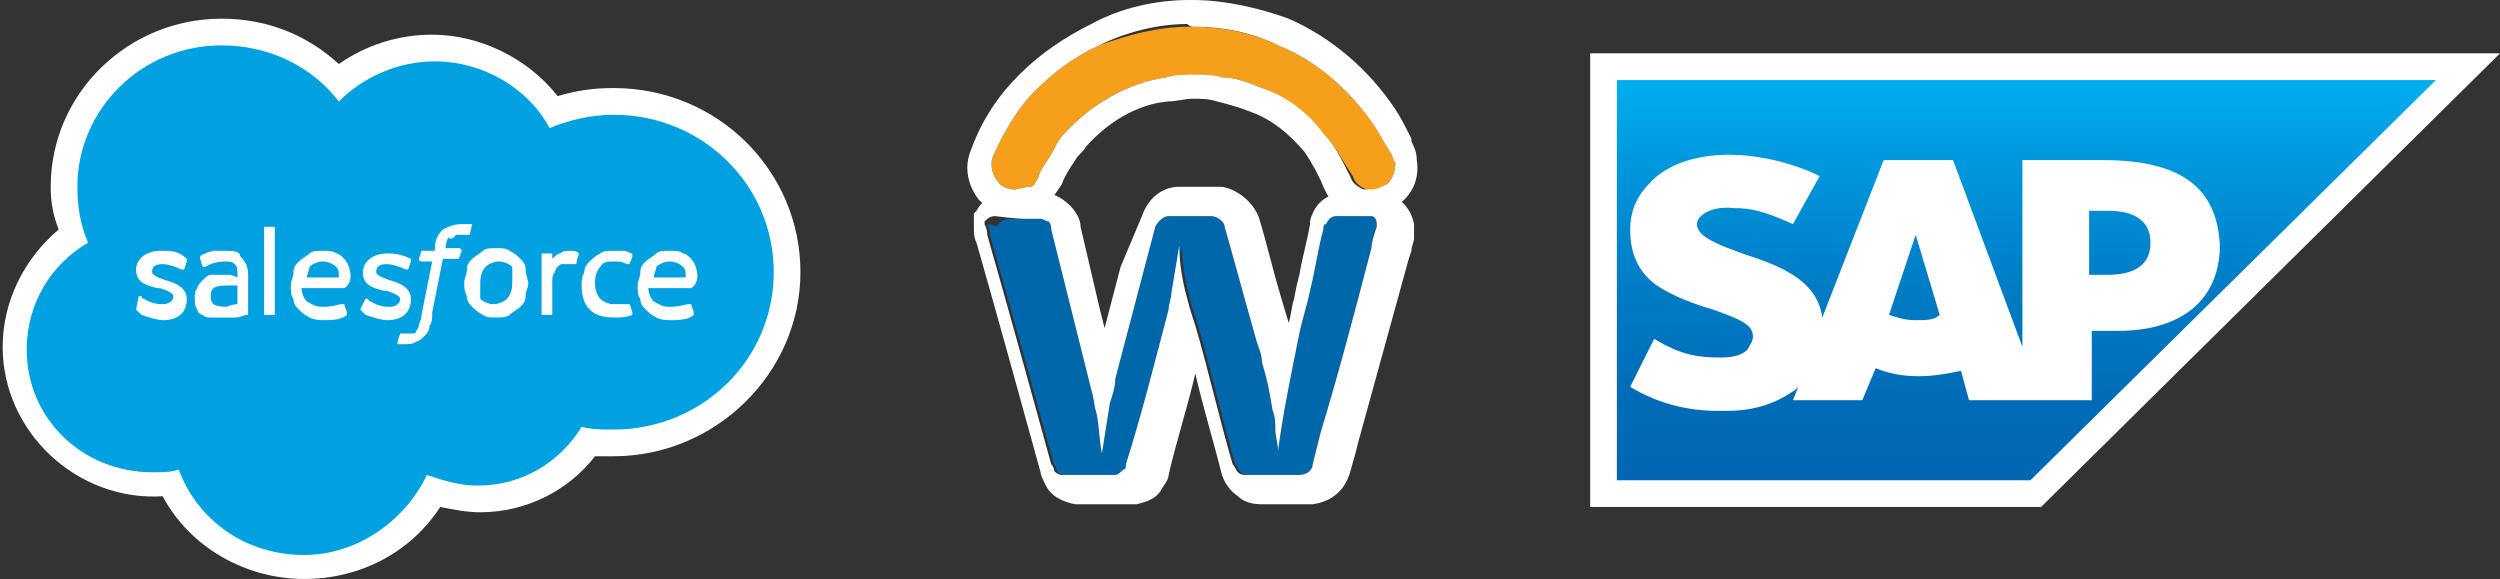 <svg xmlns="http://www.w3.org/2000/svg" width="93.7" height="21.7" viewBox="0 0 93.7 21.7"><rect x="0" y="0" width="93.7" height="21.7" fill="#333333" stroke="none"/><g class="no-include"><path fill="#FFF" d="M76.5 19H59.6V2h34.1L76.5 19zm-14.9-2h14.1L88.9 4H61.6v13zM11.4 21.7c-2.2 0-4.3-1.2-5.3-3.1-3.2.2-6-2.4-6-5.6 0-1.7.8-3.3 2.1-4.4-.2-.5-.3-1-.3-1.6C1.9 3.5 4.8.7 8.3.7c1.7 0 3.2.6 4.4 1.7 1-.7 2.2-1.1 3.5-1.1 1.8 0 3.6.9 4.7 2.3.7-.2 1.3-.3 2.1-.3 3.9 0 7 3.1 7 6.9s-3.2 6.9-7 6.9h-.7c-1 1.3-2.6 2.1-4.3 2.1-.5 0-1-.1-1.5-.2-1.1 1.7-3 2.7-5.1 2.7zm-4.1-5.3l.3.8c.6 1.5 2.1 2.6 3.8 2.6 1.6 0 3.1-.9 3.7-2.4l.4-.9.9.4c.5.2 1 .3 1.5.3 1.2 0 2.4-.6 3-1.7l.4-.6.7.1c.3.1.7.1 1 .1 2.8 0 5-2.2 5-4.9s-2.3-4.9-5-4.9c-.7 0-1.4.1-2 .4l-.8.4-.4-.8c-.7-1.2-2-2-3.5-2-1.1 0-2.1.4-2.8 1.2l-.8.8-.7-.9c-1-1.1-2.3-1.7-3.7-1.7-2.4 0-4.4 1.9-4.4 4.3 0 .6.1 1.2.4 1.7l.4.8-.9.5c-1.1.6-1.8 1.8-1.8 3 0 2 1.6 3.6 3.7 3.6.3 0 .5 0 .8-.1l.8-.1z"/><path fill="#00A1E0" d="M12.7 3.8c.9-.9 2.2-1.5 3.6-1.5 1.8 0 3.5 1 4.3 2.5.7-.3 1.6-.5 2.4-.5 3.3 0 6 2.6 6 5.9 0 3.3-2.7 5.9-6 5.9-.4 0-.8 0-1.2-.1-.8 1.3-2.2 2.2-3.9 2.2-.7 0-1.3-.2-1.9-.4-.8 1.7-2.6 3-4.6 3-2.2 0-4-1.3-4.7-3.2-.3.1-.6.1-1 .1-2.6 0-4.7-2-4.7-4.6 0-1.7.9-3.2 2.3-4-.3-.7-.4-1.4-.4-2.1 0-2.9 2.4-5.3 5.4-5.3 1.8 0 3.4.8 4.4 2.1"/><path fill="#FFF" d="M5.1 11.6c-.1 0 0 0 0 0l.2.2c.3.1.6.2.8.2.6 0 .9-.3.9-.8 0-.4-.4-.6-.8-.7-.3-.1-.5-.2-.5-.3 0-.2.1-.3.4-.3.2 0 .5.1.7.2h.1l.1-.3v-.1c-.3-.3-.6-.3-.9-.3H6c-.5 0-.9.3-.9.7 0 .5.4.6.8.7H6c.3.1.5.2.5.3 0 .2-.2.3-.4.3-.1 0-.4 0-.7-.2 0 0-.1 0-.1-.1h-.1l-.1.5zM13.5 11.6c-.1 0 0 0 0 0l.2.2c.3.1.6.2.8.2.6 0 .9-.3.9-.8 0-.4-.4-.6-.8-.7-.3-.1-.5-.2-.5-.3 0-.2.1-.3.4-.3.2 0 .5.1.7.2h.1l.1-.3v-.1c-.2-.1-.5-.2-.8-.2h-.1c-.5 0-.9.3-.9.7 0 .5.4.6.8.7h.1c.3.1.5.2.5.3 0 .2-.2.3-.4.3-.1 0-.4 0-.7-.2 0 0-.1 0-.1-.1h-.1l-.2.4zM19.2 10.6c0 .3-.1.5-.2.6-.1.1-.3.2-.5.2s-.4-.1-.5-.2v-.6c0-.3.1-.5.2-.6.1-.1.3-.2.5-.2s.4.1.5.2v.6m.5-.5c0-.2-.1-.3-.2-.4-.1-.1-.2-.2-.4-.3-.1-.1-.3-.1-.5-.1s-.4 0-.5.1c-.1.1-.3.2-.4.3-.1.1-.2.2-.2.4s-.1.3-.1.5 0 .3.1.5c0 .2.1.3.2.4.1.1.2.2.4.3.1.1.3.1.5.1s.4 0 .5-.1c.1-.1.3-.2.4-.3.1-.1.2-.2.2-.4s.1-.3.1-.5c0-.1-.1-.3-.1-.5M23.6 11.4H23c-.2 0-.4-.1-.5-.2-.1-.1-.2-.3-.2-.6s.1-.5.2-.6c.1-.2.3-.2.5-.2s.3 0 .5.1h.1c0-.1.1-.2.1-.3v-.1c-.1 0-.2-.1-.3-.1H23c-.2 0-.4 0-.5.1-.2.1-.3.2-.4.3-.1.1-.2.2-.2.4-.1.2-.1.3-.1.5 0 .4.1.7.3.9.2.2.5.3.9.3.2 0 .5 0 .7-.1v-.1l-.1-.3zM24.5 10.4c0-.1.1-.3.1-.4.1-.1.3-.2.5-.2s.4.1.5.2c.1.1.1.2.1.4h-1.2zm1.6-.3c0-.1-.1-.3-.2-.4-.1-.1-.2-.2-.3-.2-.1-.1-.3-.1-.5-.1s-.4 0-.5.1c-.1.1-.3.2-.4.3-.1.1-.2.2-.2.4s-.1.3-.1.5 0 .4.1.5c0 .2.1.3.2.4.1.1.2.2.4.3.2.1.4.1.6.1.5 0 .7-.1.8-.2v-.1l-.1-.3h-.1c-.1 0-.3.1-.7.1-.3 0-.4-.1-.6-.2-.1-.1-.2-.3-.2-.5h1.6c.2-.1.3-.4.2-.7zM11.5 10.4c0-.1.1-.3.1-.4.1-.1.3-.2.5-.2s.4.1.5.2c.1.1.1.2.1.4h-1.2zm1.6-.3c0-.1-.1-.3-.2-.4-.1-.1-.2-.2-.3-.2-.1-.1-.3-.1-.5-.1s-.4 0-.5.1c-.1.1-.3.2-.4.3-.1.1-.2.2-.2.4s-.1.3-.1.5 0 .4.1.5c0 .2.1.3.2.4.1.1.2.2.4.3.2.1.4.1.6.1.5 0 .7-.1.8-.2v-.1l-.1-.3h-.1c-.1 0-.3.1-.7.1-.3 0-.4-.1-.6-.2-.1-.1-.2-.3-.2-.5h1.6c.2-.1.3-.4.2-.7zM8 11.4c-.1 0-.1 0 0 0-.1-.1-.1-.2-.1-.3 0-.1 0-.2.1-.3 0 0 .1-.1.5-.1h.4v.7s-.2 0-.4.1c-.4 0-.5-.1-.5-.1m.6-1.1h-.7c-.1 0-.2.1-.3.2-.1.1-.2.2-.2.3-.1.1-.1.2-.1.4 0 .1 0 .3.1.4 0 .1.1.2.2.2.1.1.2.1.3.1h.9c.2 0 .4-.1.4-.1h.1v-1.5c0-.3-.1-.5-.3-.7 0-.2-.3-.2-.6-.2H8s-.4.1-.5.2v.1l.1.3h.1c.3-.2.7-.2.7-.2.2 0 .3 0 .4.1.1.1.1.2.1.4v.1c-.2-.1-.3-.1-.3-.1M21.7 9.5s0-.1 0 0c-.1-.1-.2-.1-.3-.1-.2 0-.3 0-.4.1-.1 0-.2.1-.3.2v-.2h-.4v2.3h.4v-1.2c0-.2 0-.3.1-.4 0-.1.1-.2.1-.2.1-.1.1-.1.2-.1h.5c0-.1.1-.4.1-.4"/><path fill="#FFF" d="M17.7 8.4h-.4c-.3 0-.5.1-.7.2-.2.2-.3.4-.3.7v.1h-.4-.1l-.1.3s0 .1.1.1h.4l-.4 2c0 .2-.1.3-.1.4 0 .1-.1.2-.1.2 0 .1-.1.1-.1.1h-.2-.1-.1-.1l-.1.3v.1H15.2c.1 0 .3 0 .4-.1.1 0 .2-.1.3-.2.1-.1.2-.2.2-.4.1-.1.1-.3.1-.5l.4-2h.6l.1-.3s0-.1-.1-.1h-.5s0-.2.1-.4c.1.1.2 0 .2 0l.1-.1h.5l.1-.4M10.4 11.8s0 .1 0 0h-.5V8.5h.4v3.3h.1z"/><g><path fill="#F69F1A" d="M44.6 1c1.1 0 2.3.2 3.3.7 1.5.6 2.7 1.7 3.6 3 .2.3.4.7.6 1 .1.1.1.3.2.4 0 .3-.1.6-.3.8-.2.2-.6.3-.8.2-.2-.1-.4-.2-.5-.5-.4-.6-.7-1.2-1.1-1.6-.6-.7-1.4-1.4-2.3-1.7-.5-.2-1-.4-1.5-.4-.7-.1-1.4-.1-2.1 0-1.4.2-2.8 1-3.8 2.1-.2.2-.3.4-.4.6-.2.4-.5.7-.6 1.1-.1.1-.1.3-.3.3-.2 0-.4.1-.6.1-.2 0-.5-.1-.6-.3-.2-.2-.3-.6-.2-.9.4-.9.9-1.8 1.6-2.5.7-.7 1.5-1.3 2.4-1.7 1.1-.4 2.2-.7 3.4-.7z"/><path fill="#FFF" d="M44.7 1c1.1 0 2.2.2 3.2.7 1.5.6 2.7 1.7 3.6 3 .2.3.4.7.6 1 .1.1.1.3.2.4 0 .3-.1.6-.3.8-.2.1-.4.2-.6.2h-.3c-.2-.1-.4-.2-.5-.5-.3-.6-.6-1.2-1-1.6-.6-.8-1.4-1.4-2.3-1.7-.5-.2-1-.4-1.5-.4-.3-.1-.7-.1-1-.1-.4 0-.7 0-1.1.1-1.4.2-2.8 1-3.8 2.1-.2.2-.3.4-.4.6-.2.4-.5.7-.6 1.1-.1.1-.1.3-.3.3-.2 0-.4.1-.6.1-.2 0-.5-.1-.6-.3-.2-.2-.3-.6-.2-.9.4-.9.9-1.8 1.6-2.5.7-.7 1.5-1.3 2.4-1.7 1-.5 2.2-.8 3.3-.8.1.1.2.1.2.1m0-1h-.1c-1.3 0-2.6.3-3.7.9-1 .5-1.9 1.1-2.7 1.9-.8.8-1.4 1.7-1.8 2.8-.3.7-.1 1.4.3 1.9.3.3.8.6 1.3.6.4 0 .8-.1 1.2-.4.2-.2.4-.5.6-.8.1-.3.3-.6.5-.9.1-.2.3-.3.4-.5.8-.9 1.9-1.6 3.1-1.7.3 0 .6-.1.9-.1.3 0 .6 0 .9.1.4.1.8.2 1.3.4.8.3 1.4.8 2 1.5.2.3.5.8.7 1.3.2.5.6.9 1.1 1 .2.1.4.1.6.1.5 0 .9-.2 1.2-.5.5-.4.7-1 .6-1.6 0-.3-.1-.5-.2-.7v-.1c-.2-.4-.4-.8-.6-1.1-1-1.5-2.4-2.7-4-3.4-1.1-.4-2.4-.7-3.6-.7z"/><g><path fill="#0067AB" d="M37.4 8.4c.1-.1.3-.2.4-.2H39c.1 0 .2.1.3.1.1.1.1.2.1.3l1.5 6c.1.3.1.6.2.9.1.5.1 1 .2 1.5.1-.6.2-1.3.3-1.9.1-.3.2-.6.2-.9l1.5-5.7c.1-.2.3-.4.5-.4h1.6c.2 0 .5.2.5.4.4 1.4.8 2.9 1.2 4.3.1.3.2.5.2.8.2.6.3 1.2.4 1.8.1.2.1.5.1.7 0 .3.1.5.1.8.2-1.5.5-2.9.8-4.4.1-.5.3-1.1.4-1.6.2-.8.3-1.6.5-2.3 0-.1 0-.2.1-.2.1-.2.2-.3.4-.3h1.3c.1 0 .2.1.2.3v.1c-.1.3-.2.6-.2.8-.6 2.3-1.2 4.6-1.9 6.9l-.3 1.2c0 .2-.2.4-.5.4h-1.9c-.1 0-.2 0-.3-.1-.1-.1-.1-.2-.2-.3-.5-1.7-.9-3.5-1.4-5.2-.1-.3-.2-.6-.3-1-.2-.7-.3-1.4-.3-2L44 11c0 .2-.1.4-.1.6-.5 1.9-1 3.9-1.6 5.8 0 .1 0 .2-.1.2-.1.1-.2.2-.3.2h-2c-.1 0-.3-.1-.3-.2s-.1-.2-.1-.2c-.8-2.9-1.6-5.8-2.4-8.6 0-.1 0-.2-.1-.4.4.1.4.1.4 0z"/><path fill="#FFF" d="M38.5 8.2h.5c.1 0 .2.1.3.1.1.1.1.2.1.3l1.5 6c.1.3.1.6.2.9.1.5.1 1 .2 1.5.1-.6.2-1.3.3-1.9.1-.3.2-.6.2-.9l1.5-5.7c.1-.2.3-.4.5-.4H45.4c.2 0 .5.2.5.4.4 1.4.8 2.9 1.2 4.3.1.3.2.5.2.8.2.6.3 1.2.4 1.8.1.2.1.5.1.7 0 .3.1.5.1.8.2-1.5.5-2.9.8-4.4.1-.5.3-1.1.4-1.6.2-.8.3-1.6.5-2.3 0-.1 0-.2.1-.2.1-.2.2-.3.4-.3h1.3c.1 0 .2.1.2.3v.1c-.1.3-.2.6-.2.8-.6 2.3-1.2 4.6-1.9 6.9l-.3 1.2c0 .2-.2.4-.5.4H46.8h-.1c-.1 0-.2 0-.3-.1-.1-.1-.1-.2-.2-.3-.5-1.7-.9-3.5-1.4-5.2-.1-.3-.2-.6-.3-1-.2-.7-.3-1.4-.3-2l-.3 1.8c0 .2-.1.4-.1.6-.5 1.9-1 3.9-1.6 5.8 0 .1 0 .2-.1.2-.1.1-.2.2-.3.2h-.5-1.5c-.1 0-.3-.1-.3-.2s-.1-.2-.1-.2c-.8-2.9-1.6-5.8-2.4-8.6 0-.1 0-.2-.1-.4v-.1c.1-.1.2-.2.4-.2.8.1 1 .1 1.2.1m0-1h-.6-.1c-.5 0-1 .3-1.2.7l-.1.1v.5c0 .2 0 .4.1.6.8 2.8 1.6 5.7 2.4 8.6 0 .1.1.3.2.5.2.4.6.6 1.1.7H42.6c.4-.1.7-.2.9-.5.1-.2.3-.4.3-.6.3-1.3.7-2.5 1-3.8.3 1.3.7 2.6 1 3.8.1.3.3.6.6.8.2.2.5.3.9.3H49.2c.7-.1 1.2-.5 1.4-1.2l.2-.7.1-.4 1.9-6.9.1-.3c0-.2.1-.3.1-.5v-.2-.3c-.1-.5-.4-.9-.9-1.1-.2-.1-.4-.1-.5-.1h-1.1c-.6 0-1.1.3-1.3.8-.1.2-.1.3-.1.4-.1.6-.3 1.3-.4 1.9l-.1.4-.1.5c-.1.3-.1.6-.2.9l-.3-1c-.3-1-.5-1.9-.8-2.9-.2-.6-.8-1.1-1.4-1.2h-1.6c-.7 0-1.2.5-1.4 1.1L42 10l-.6 2.3-.2-.8-.7-3c0-.3-.2-.6-.4-.8-.3-.3-.7-.5-1.1-.5h-.5z"/></g></g><linearGradient id="a" gradientUnits="userSpaceOnUse" x1="75.957" y1="68.312" x2="75.957" y2="53.312" gradientTransform="matrix(1 0 0 -1 0 71.307)"><stop offset="0" stop-color="#00aeef"/><stop offset=".212" stop-color="#0097dc"/><stop offset=".519" stop-color="#007cc5"/><stop offset=".792" stop-color="#006cb8"/><stop offset="1" stop-color="#0066b3"/></linearGradient><path fill-rule="evenodd" clip-rule="evenodd" fill="url(#a)" d="M60.6 18h15.5L91.3 3H60.6v15"/><path fill-rule="evenodd" clip-rule="evenodd" fill="#FFF" d="M78.8 6h-3v7l-2.6-7h-2.6l-2.3 5.9c-.2-1.5-1.8-2-3-2.4-.8-.3-1.7-.6-1.7-1.1 0-.3.5-.7 1.4-.6.6 0 1.1.1 2.2.6l1-1.8c-1-.5-2.3-.8-3.4-.8-1.3 0-2.4.4-3 1.1-.5.5-.7 1.1-.7 1.7 0 .9.3 1.6 1 2.1.6.4 1.4.7 2.1.9.8.3 1.5.5 1.5 1 0 .2-.1.3-.2.5-.2.2-.5.3-1 .3-.9 0-1.5-.1-2.5-.7l-.9 1.8c1 .6 2.1.9 3.3.9h.3c1.1 0 1.9-.3 2.6-.8l.1-.1-.2.5h2.6l.5-1.2c.5.2 1 .3 1.6.3.6 0 1.1-.1 1.6-.2l.3 1.1h4.6v-2.6h1c2.4 0 3.8-1.2 3.8-3.2C83.1 7 81.7 6 78.8 6zm-7 6c-.4 0-.7-.1-1-.2l1-3 .9 3c-.2.2-.5.2-.9.2zm7.2-1.7h-.7V7.9h.7c.9 0 1.6.3 1.6 1.2 0 .9-.7 1.2-1.6 1.2"/></g></svg>